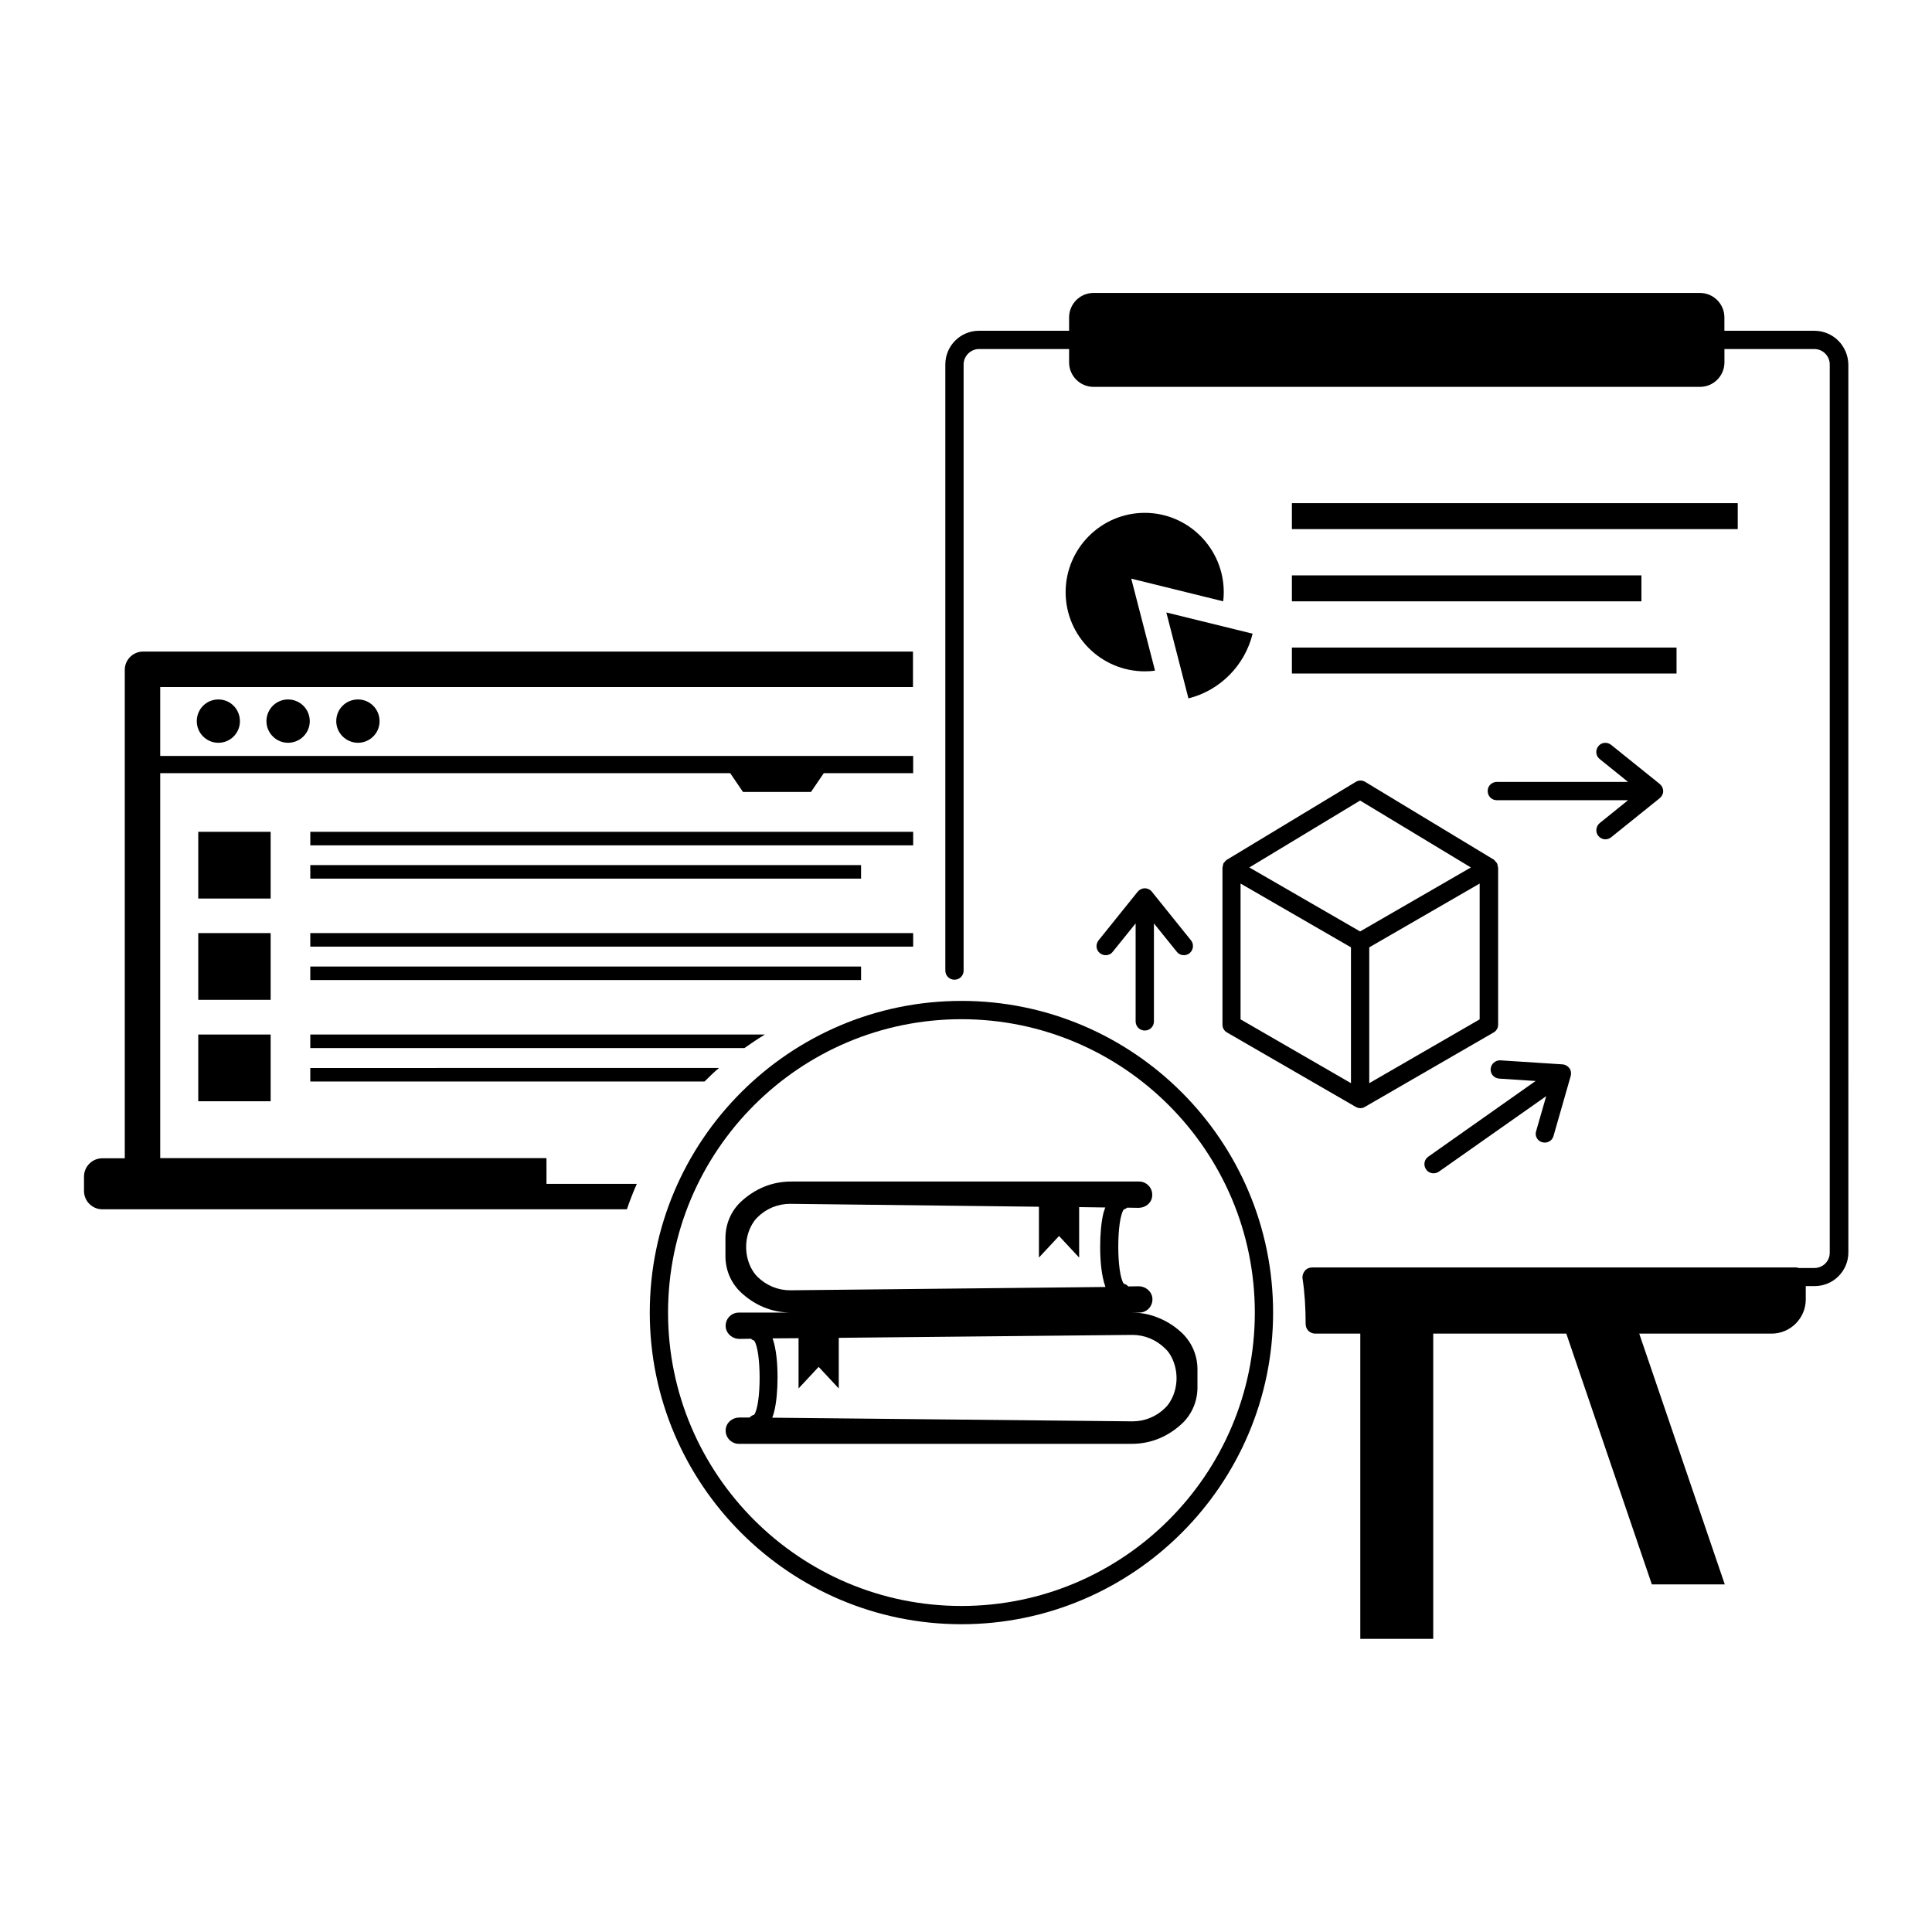<?xml version="1.0" encoding="UTF-8"?>
<!-- Uploaded to: ICON Repo, www.iconrepo.com, Generator: ICON Repo Mixer Tools -->
<svg fill="#000000" width="800px" height="800px" version="1.1" viewBox="144 144 512 512" xmlns="http://www.w3.org/2000/svg">
 <g>
  <path d="m624.82 231.66h-23.836v-3.535c0-3.586-2.906-6.492-6.492-6.492l-160.68-0.004c-3.586 0-6.492 2.906-6.492 6.492v3.535h-23.883c-4.894 0-8.914 3.973-8.914 8.914v160.64c0 1.355 1.066 2.422 2.422 2.422 1.355 0 2.422-1.066 2.422-2.422v-160.64c0-2.18 1.84-4.07 4.07-4.07h23.883v3.535c0 3.586 2.906 6.492 6.492 6.492h160.69c3.586 0 6.492-2.906 6.492-6.492v-3.535h23.836c2.227 0 4.07 1.84 4.07 4.07v235.39c0 2.277-1.793 4.07-4.07 4.07h-4.168c-0.242-0.098-0.484-0.145-0.773-0.145h-128.14c-0.727 0-1.453 0.289-1.938 0.871-0.484 0.582-0.727 1.355-0.629 2.035 0.582 3.828 0.824 7.848 0.824 12.062 0 1.453 1.113 2.566 2.566 2.566h11.918v80.898h19.328v-80.898h35.266l22.672 66.465h19.328l-22.672-66.465h35.074c4.988 0 9.059-4.07 9.059-9.059v-3.535h2.375c4.894 0 8.914-3.973 8.914-8.914l-0.004-235.34c-0.094-4.941-4.066-8.91-9.008-8.91z"/>
  <path d="m458.95 329.08c8.379-2.082 14.969-8.77 17.004-17.148l-22.863-5.621z"/>
  <path d="m486.37 277.34h118.15v6.879h-118.15z"/>
  <path d="m486.37 296.48h92.625v6.879h-92.625z"/>
  <path d="m486.37 315.61h101.93v6.879h-101.93z"/>
  <path d="m469.13 371.85c-0.242 0.145-0.387 0.34-0.531 0.531-0.098 0.145-0.289 0.195-0.34 0.387-0.145 0.242-0.145 0.531-0.195 0.773-0.047 0.145-0.098 0.289-0.098 0.438v41.562c0 0.871 0.438 1.648 1.211 2.082l34.105 19.715c0.387 0.195 0.773 0.34 1.211 0.34s0.824-0.098 1.211-0.34l34.105-19.715c0.773-0.438 1.211-1.211 1.211-2.082v-41.562c0-0.145-0.098-0.289-0.098-0.438-0.047-0.289-0.098-0.531-0.195-0.773-0.098-0.145-0.242-0.242-0.34-0.387-0.145-0.195-0.289-0.387-0.484-0.531l-0.047-0.047-34.055-20.59c-0.773-0.484-1.742-0.484-2.519 0zm3.633 6.301 29.258 16.906v35.992l-29.258-16.906zm63.363 35.992-29.258 16.906v-35.992l29.258-16.906zm-31.684-57.988 29.355 17.73-29.355 16.957-29.355-16.957z"/>
  <path d="m567.56 365.51c0.484 0.582 1.164 0.922 1.891 0.922 0.531 0 1.066-0.195 1.5-0.531l12.887-10.367c0.582-0.484 0.922-1.164 0.922-1.891s-0.34-1.406-0.922-1.891l-12.887-10.367c-1.066-0.824-2.566-0.68-3.391 0.387-0.824 1.066-0.68 2.566 0.387 3.391l7.508 6.055h-34.781c-1.355 0-2.422 1.066-2.422 2.422s1.066 2.422 2.422 2.422h34.781l-7.508 6.055c-1.016 0.824-1.211 2.375-0.387 3.394z"/>
  <path d="m447.38 417.1c1.355 0 2.422-1.066 2.422-2.422v-25.965l6.055 7.508c0.824 1.066 2.375 1.211 3.391 0.387 1.016-0.824 1.211-2.375 0.387-3.391l-10.367-12.887c-0.438-0.582-1.164-0.922-1.891-0.922-0.727 0-1.406 0.34-1.891 0.922l-10.367 12.887c-0.824 1.066-0.68 2.566 0.387 3.391 0.438 0.34 0.969 0.531 1.5 0.531 0.727 0 1.406-0.289 1.891-0.922l6.055-7.508v25.965c0.008 1.363 1.074 2.426 2.43 2.426z"/>
  <path d="m552.69 446.7c0.242 0.047 0.438 0.098 0.68 0.098 1.066 0 2.035-0.68 2.324-1.742l4.555-15.891c0.195-0.727 0.098-1.453-0.34-2.082-0.438-0.582-1.113-0.969-1.84-1.016l-16.469-1.066c-1.309-0.047-2.469 0.922-2.566 2.277-0.098 1.355 0.922 2.469 2.277 2.566l9.641 0.629-28.438 20.055c-1.113 0.773-1.355 2.277-0.582 3.391 0.484 0.68 1.211 1.016 1.984 1.016 0.484 0 0.969-0.145 1.406-0.438l28.438-20.008-2.664 9.254c-0.441 1.262 0.336 2.617 1.594 2.957z"/>
  <path d="m288.77 450.91h-102.31v-102.02h151.05l3.391 4.988h18.02l3.391-4.988h23.688v-4.555h-199.54v-18.262h199.49v-9.398h-204.04c-2.664 0-4.844 2.18-4.844 4.844v129.44h-5.957c-2.664 0-4.844 2.18-4.844 4.844v3.828c0 2.664 2.18 4.844 4.844 4.844h139.03c0.773-2.324 1.648-4.504 2.617-6.734h-23.93l-0.004-6.828z"/>
  <path d="m196.15 335.13c0 3.148 2.566 5.715 5.715 5.715 3.195 0 5.715-2.566 5.715-5.715 0-3.195-2.519-5.766-5.715-5.766-3.144 0-5.715 2.519-5.715 5.766z"/>
  <path d="m214.61 335.13c0 3.148 2.617 5.715 5.715 5.715 3.195 0 5.766-2.566 5.766-5.715 0-3.195-2.566-5.766-5.766-5.766-3.098 0-5.715 2.519-5.715 5.766z"/>
  <path d="m233.11 335.13c0 3.148 2.617 5.715 5.766 5.715 3.148 0 5.715-2.566 5.715-5.715 0-3.195-2.566-5.766-5.715-5.766-3.199 0-5.766 2.519-5.766 5.766z"/>
  <path d="m226.23 364.44h159.77v3.586h-159.77z"/>
  <path d="m226.23 373.26h145.96v3.586h-145.96z"/>
  <path d="m196.54 364.44h19.184v17.684h-19.184z"/>
  <path d="m226.23 391.28h159.77v3.586h-159.77z"/>
  <path d="m226.23 400.14h145.96v3.586h-145.96z"/>
  <path d="m196.54 391.28h19.184v17.684h-19.184z"/>
  <path d="m346.71 418.16h-120.48v3.586h115.05c1.793-1.262 3.586-2.473 5.426-3.586z"/>
  <path d="m226.23 430.61h104.49c1.258-1.258 2.469-2.469 3.828-3.586l-108.32 0.004z"/>
  <path d="m196.54 418.16h19.184v17.684h-19.184z"/>
  <path d="m398.79 409.25c-45.535 0-82.594 37.059-82.594 82.594s37.059 82.594 82.594 82.594c45.535 0.004 82.594-37.055 82.594-82.59 0-45.539-37.059-82.598-82.594-82.598zm0 160.35c-42.871 0-77.75-34.879-77.75-77.75s34.879-77.75 77.75-77.75c42.871 0 77.75 34.879 77.75 77.75s-34.879 77.75-77.75 77.75z"/>
  <path d="m443.89 491.85h2.035c2.133 0 3.777-1.891 3.441-4.07-0.289-1.695-1.891-2.906-3.586-2.906l-2.762 0.047c-0.34-0.34-0.727-0.629-1.211-0.727-1.938-2.711-1.938-16.957 0-19.668 0.34-0.098 0.629-0.242 0.871-0.484l3.051 0.047c1.742 0 3.344-1.164 3.586-2.906 0.34-2.18-1.355-4.07-3.441-4.07l-92.184 0.004c-2.566 0-5.039 0.484-7.363 1.453-2.277 0.969-4.41 2.375-6.25 4.168-2.469 2.469-3.828 5.812-3.828 9.348v4.844c0 3.488 1.355 6.832 3.828 9.301 1.84 1.793 3.926 3.195 6.25 4.168 2.324 0.969 4.797 1.453 7.363 1.453h-13.902c-2.133 0-3.777 1.891-3.441 4.07 0.289 1.695 1.891 2.906 3.586 2.906l3.051-0.047c0.242 0.195 0.531 0.387 0.871 0.484 1.938 2.711 1.938 16.957 0 19.668-0.484 0.098-0.871 0.387-1.211 0.727l-2.711-0.004c-1.742 0-3.344 1.211-3.586 2.906-0.34 2.18 1.355 4.07 3.441 4.07h104.11c2.566 0 5.039-0.484 7.363-1.453 2.277-0.969 4.41-2.375 6.25-4.168 2.469-2.469 3.828-5.812 3.828-9.301v-4.844c0-3.488-1.355-6.832-3.828-9.348-1.84-1.793-3.926-3.195-6.25-4.168-2.328-1.016-4.797-1.5-7.367-1.5zm-90.492-5.91c-3.246 0-6.297-1.258-8.672-3.586-0.727-0.727-1.309-1.598-1.793-2.566-1.598-3.344-1.598-7.316 0-10.609 0.484-0.969 1.066-1.891 1.793-2.566 2.324-2.324 5.426-3.586 8.672-3.586l65.93 0.773v13.469l5.328-5.715 5.328 5.715v-13.371l6.926 0.098c-0.145 0.484-0.34 0.871-0.484 1.453-0.582 2.375-0.871 5.57-0.871 8.961 0 3.684 0.34 7.75 1.406 10.656zm101.2 17.973c1.598 3.344 1.598 7.316 0 10.609-0.484 0.969-1.066 1.891-1.793 2.566-2.324 2.324-5.426 3.586-8.672 3.586l-95.48-0.969c0.195-0.531 0.387-1.066 0.531-1.695 0.582-2.375 0.871-5.57 0.871-8.961 0-3.586-0.289-7.461-1.309-10.367l6.879-0.047v13.32l5.328-5.715 5.328 5.715v-13.418l77.801-0.773c3.246 0 6.297 1.258 8.672 3.586 0.777 0.672 1.359 1.594 1.844 2.562z"/>
  <path d="m447.38 279.91c-11.578 0-20.977 9.445-20.977 21.023 0 11.578 9.398 20.977 20.977 20.977 0.922 0 1.84-0.047 2.711-0.195l-6.297-24.367 24.367 6.008c0.098-0.824 0.145-1.598 0.145-2.422 0.004-11.574-9.395-21.023-20.926-21.023z"/>
 </g>
</svg>